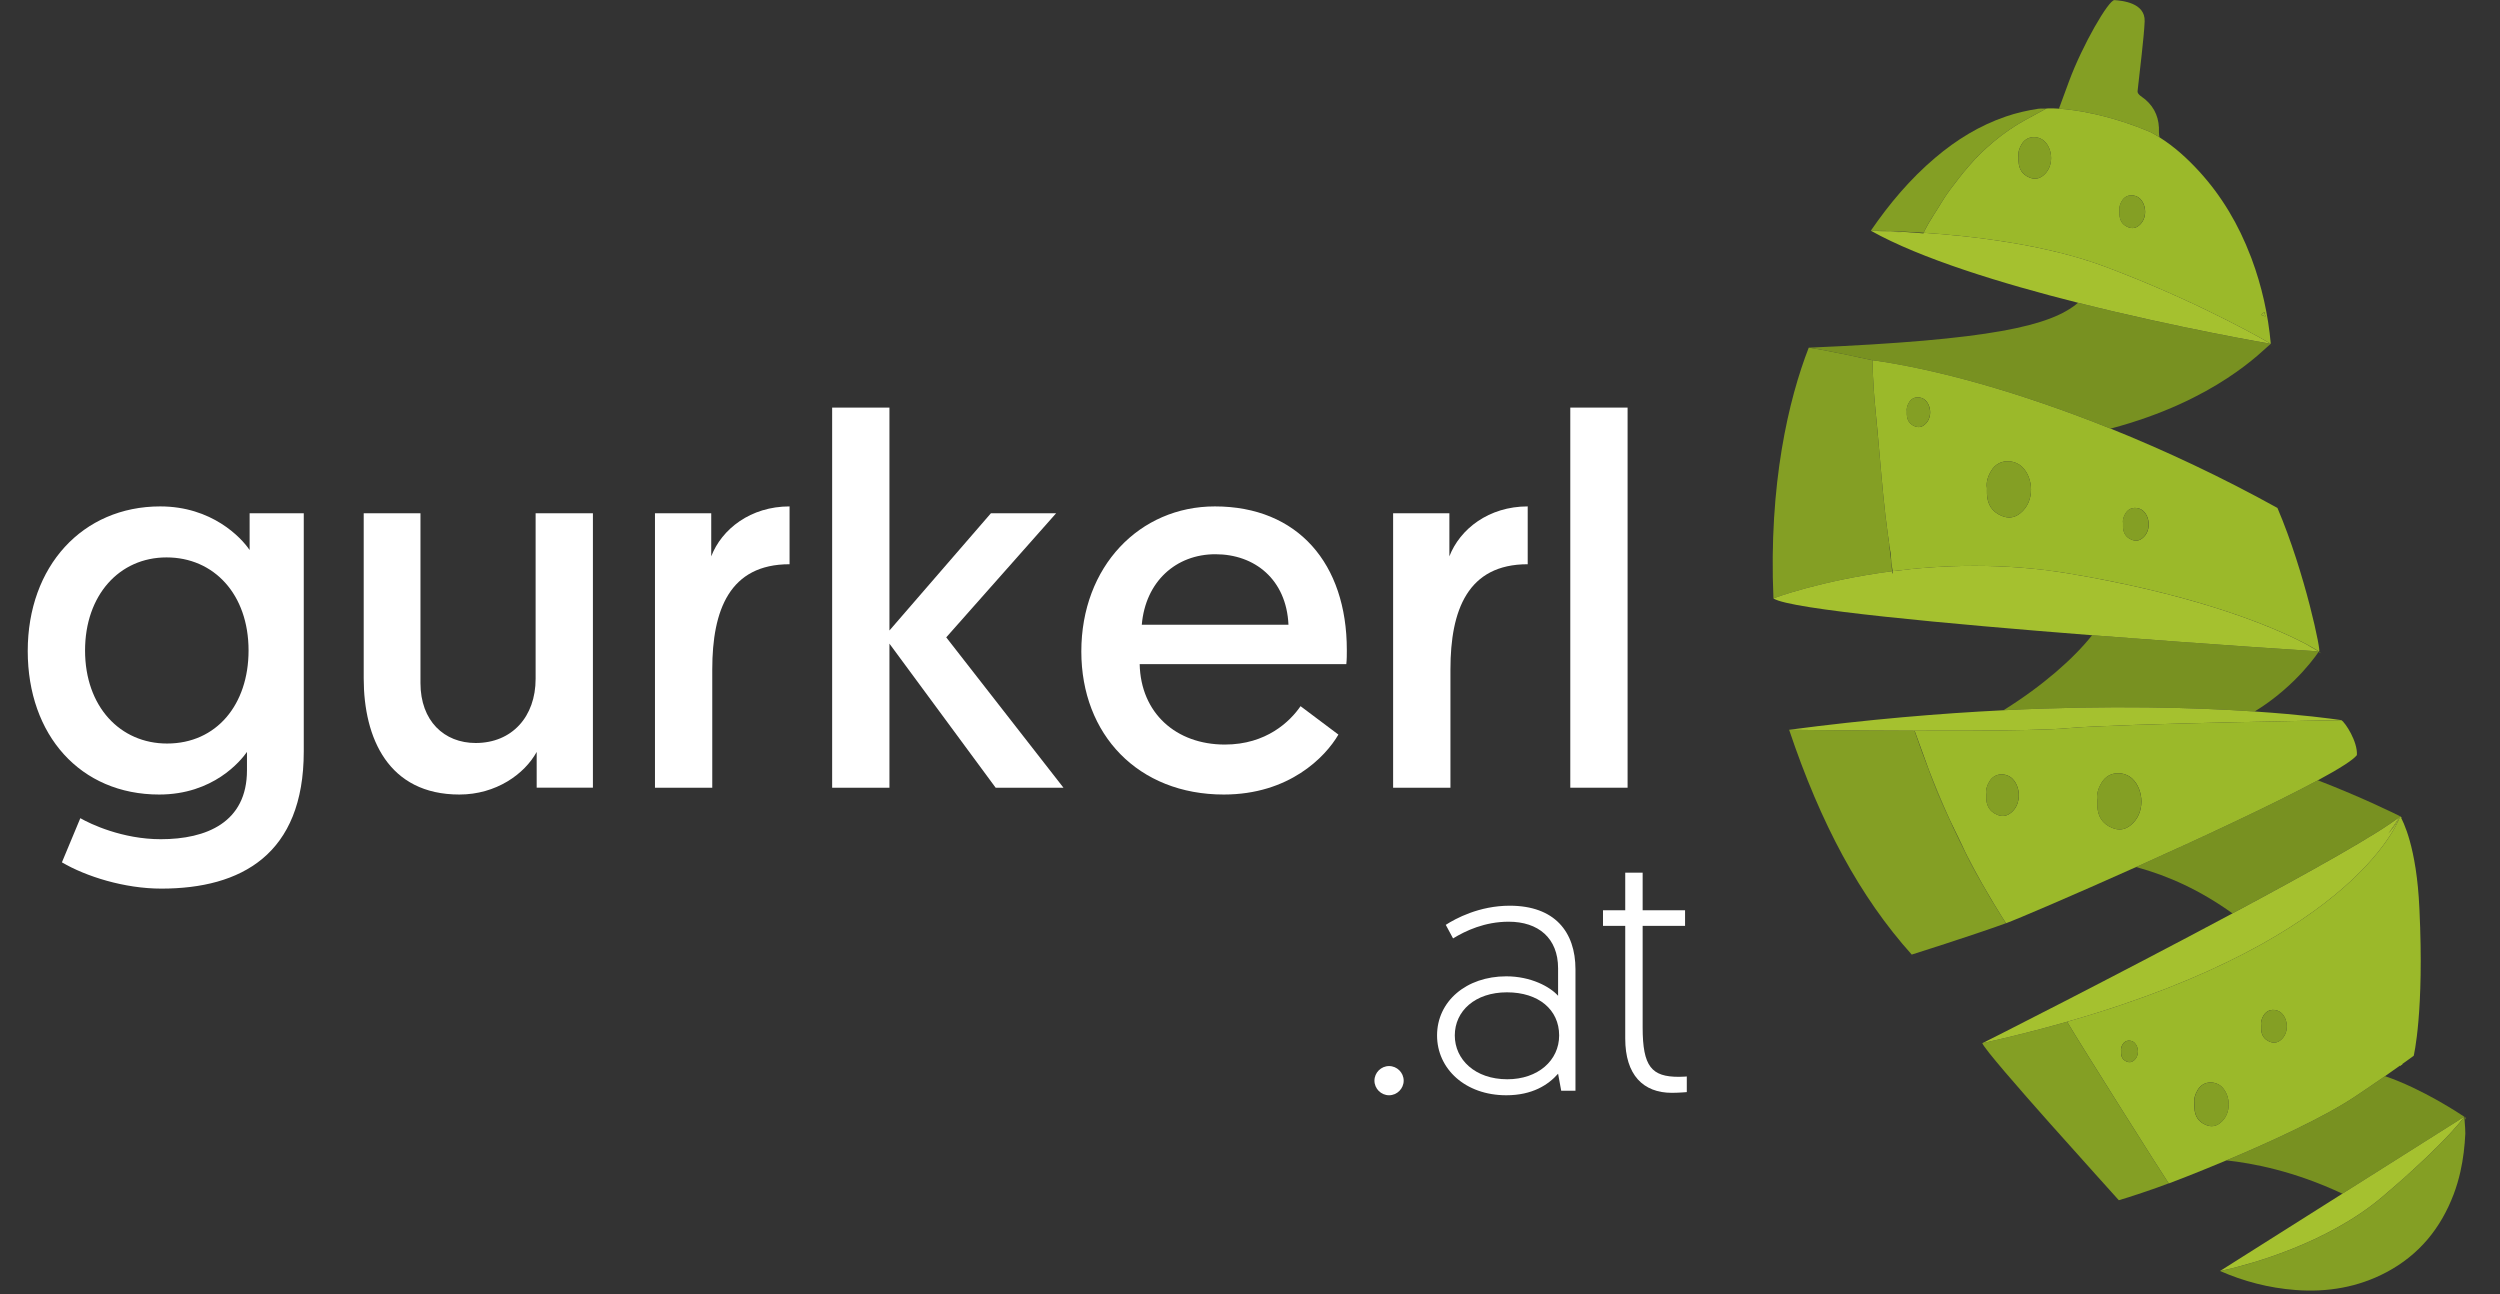 <svg xmlns="http://www.w3.org/2000/svg" fill="none" viewBox="0 0 85 44" height="44" width="85">
<rect x="0" y="0" width="85" height="44" fill="#333333" stroke="none"/>
<path fill="white" d="M5.466 28.533C4.161 28.533 3.071 28.015 2.731 27.818L2.105 29.32C2.928 29.802 4.232 30.213 5.484 30.213C8.201 30.213 10.328 29.052 10.328 25.548V17.451H8.487V18.702C8.201 18.273 7.2 17.218 5.448 17.218C2.802 17.218 0.943 19.256 0.943 22.134C0.943 24.994 2.731 27.014 5.412 27.014C7.253 27.014 8.183 25.87 8.397 25.566V26.191C8.397 27.961 7.021 28.533 5.466 28.533ZM2.892 22.116C2.892 20.239 4.054 18.952 5.662 18.952C7.271 18.952 8.451 20.203 8.451 22.116C8.451 23.957 7.361 25.28 5.68 25.28C4.089 25.28 2.892 24.029 2.892 22.116Z" clip-rule="evenodd" fill-rule="evenodd"></path>
<path fill="white" d="M12.366 23.063V17.45H14.296V23.224C14.296 24.511 15.101 25.262 16.173 25.262C17.407 25.262 18.211 24.368 18.211 23.081V17.45H20.159V26.781H18.247V25.566C17.836 26.316 16.87 27.014 15.619 27.014C13.206 27.014 12.366 25.101 12.366 23.063Z"></path>
<path fill="white" d="M26.845 19.184C24.807 19.184 24.217 20.74 24.217 22.759V26.782H22.269V17.451H24.182V18.916C24.539 17.987 25.522 17.218 26.845 17.218V19.184Z"></path>
<path fill="white" d="M28.293 13.858H30.241V21.437L33.691 17.451H35.908L32.172 21.67L36.158 26.782H33.852L30.241 21.884V26.782H28.293V13.858V13.858Z"></path>
<path fill="white" d="M45.792 22.098C45.792 19.166 44.13 17.218 41.306 17.218H41.305C38.749 17.218 36.765 19.256 36.765 22.151C36.765 24.976 38.696 27.014 41.609 27.014C43.826 27.014 45.059 25.744 45.506 24.976L44.219 24.01C43.862 24.529 43.057 25.315 41.645 25.315C39.983 25.315 38.785 24.243 38.749 22.58H45.775C45.792 22.419 45.792 22.259 45.792 22.098ZM41.324 18.844C42.664 18.844 43.737 19.702 43.808 21.24H38.821C38.946 19.774 39.983 18.844 41.324 18.844Z" clip-rule="evenodd" fill-rule="evenodd"></path>
<path fill="white" d="M51.942 19.184C49.904 19.184 49.315 20.74 49.315 22.759V26.782H47.366V17.451H49.279V18.916C49.636 17.987 50.62 17.218 51.942 17.218V19.184Z"></path>
<rect fill="white" height="12.924" width="1.948" y="13.858" x="53.39"></rect>
<path fill="white" d="M47.228 36.246C47.5 36.246 47.725 36.471 47.725 36.742C47.725 37.014 47.5 37.239 47.228 37.239C46.956 37.239 46.731 37.014 46.731 36.742C46.731 36.471 46.956 36.246 47.228 36.246Z"></path>
<path fill="white" d="M52.975 33.857C52.703 33.55 52.053 33.195 51.213 33.195C49.853 33.195 48.86 34.046 48.86 35.205C48.86 36.34 49.818 37.239 51.213 37.239C52.1 37.239 52.644 36.884 52.975 36.506L53.081 37.085H53.566V32.958C53.566 31.681 52.857 30.794 51.331 30.794C50.291 30.794 49.487 31.232 49.156 31.445L49.404 31.906C49.83 31.646 50.48 31.338 51.296 31.338C52.301 31.338 52.975 31.894 52.975 32.923V33.857ZM53.011 35.205C53.011 36.057 52.289 36.695 51.249 36.695C50.149 36.695 49.463 36.021 49.463 35.205C49.463 34.377 50.149 33.739 51.237 33.739C52.313 33.739 53.011 34.33 53.011 35.205Z" clip-rule="evenodd" fill-rule="evenodd"></path>
<path fill="white" d="M55.258 29.671H55.85V30.948H57.292V31.48H55.85V34.933C55.85 36.269 56.157 36.612 57.079 36.612C57.209 36.612 57.351 36.6 57.351 36.6V37.132C57.351 37.132 57.068 37.156 56.843 37.156C55.873 37.156 55.258 36.553 55.258 35.311V31.48H54.502V30.948H55.258V29.671V29.671Z"></path>
<path fill="#789121" d="M63.676 12.692C63.67 12.531 63.665 12.381 63.662 12.248C65.796 12.54 68.661 13.329 71.758 14.573C75.36 13.621 76.926 11.913 77.205 11.69C77.205 11.69 77.205 11.69 77.205 11.69C77.204 11.69 74.074 11.158 70.653 10.295C69.724 11.086 67.689 11.557 61.495 11.821C61.498 11.821 62.043 11.892 63.662 12.248C63.662 12.248 63.664 12.418 63.676 12.692Z"></path>
<path fill="#789121" d="M77.25 11.732C77.247 11.732 77.246 11.731 77.244 11.73C77.246 11.73 77.25 11.733 77.25 11.733V11.732Z"></path>
<path fill="#849F24" d="M60.355 20.396C60.349 20.391 60.34 20.387 60.334 20.382C60.334 20.388 60.343 20.393 60.355 20.396Z"></path>
<path fill="#849F24" d="M73.422 4.668C73.416 4.612 73.402 4.556 73.404 4.5C73.423 4.052 73.281 3.672 72.936 3.379C72.845 3.302 72.665 3.211 72.677 3.101C72.75 2.42 72.896 1.273 72.918 0.727C72.944 0.084 72.129 0.022 71.893 0.004C71.695 -0.01 70.801 1.536 70.347 2.764C70.232 3.074 70.119 3.385 70.004 3.695C70.591 3.735 71.729 3.903 73.134 4.499C73.233 4.552 73.329 4.609 73.422 4.668Z"></path>
<path fill="#789121" d="M76.658 24.191C78.102 23.306 78.842 22.148 78.842 22.148C78.838 22.148 75.192 21.915 71.132 21.598C70.5 22.393 69.463 23.308 68.12 24.148C71.771 23.967 74.68 24.058 76.658 24.191Z"></path>
<path fill="#789121" d="M81.598 27.749C81.493 27.697 80.341 27.122 78.806 26.53C77.309 27.338 74.823 28.494 72.627 29.479C73.742 29.782 74.816 30.275 75.904 31.055C78.525 29.653 80.903 28.324 81.583 27.772C81.588 27.764 81.593 27.757 81.598 27.749Z"></path>
<path fill="#789121" d="M66.831 28.997C66.793 28.917 66.757 28.837 66.719 28.757C66.672 28.655 66.625 28.554 66.575 28.454C66.526 28.356 66.479 28.259 66.432 28.161L66.426 28.164C66.557 28.444 66.692 28.722 66.831 28.997Z"></path>
<path fill="#9BB92A" d="M64.224 18.436C64.252 18.571 64.313 18.864 64.375 19.113C64.356 18.977 64.344 18.854 64.341 18.834C64.299 18.701 64.261 18.568 64.224 18.436V18.436Z"></path>
<path fill="#849F24" d="M64.304 19.113C64.271 18.864 64.239 18.57 64.225 18.435C64.212 18.349 64.199 18.263 64.188 18.178C63.993 16.764 63.914 15.38 63.765 13.927C63.717 13.449 63.691 13.008 63.678 12.698V12.692C63.666 12.418 63.664 12.248 63.664 12.248C62.045 11.892 61.5 11.821 61.497 11.821C60.815 13.575 60.131 16.45 60.297 20.343C60.297 20.343 61.904 19.736 64.332 19.422C64.322 19.346 64.311 19.225 64.304 19.113V19.113Z"></path>
<path fill="#9BB92A" d="M71.266 19.548C71.219 19.541 71.17 19.536 71.121 19.531C71.159 19.535 71.206 19.541 71.266 19.548Z"></path>
<path fill="#9BB92A" d="M77.433 17.27C75.53 16.216 73.604 15.314 71.76 14.573C68.663 13.33 65.798 12.54 63.664 12.248C63.667 12.381 63.672 12.531 63.678 12.692V12.699C63.691 13.009 63.718 13.45 63.766 13.927C63.82 14.454 63.864 14.971 63.909 15.484C63.987 16.387 64.064 17.276 64.188 18.178L64.188 18.179L64.188 18.179C64.197 18.235 64.206 18.296 64.217 18.361C64.217 18.361 64.22 18.389 64.225 18.436C64.244 18.568 64.264 18.701 64.286 18.834L64.288 18.862C64.291 18.91 64.297 19.008 64.305 19.113C64.32 19.234 64.335 19.344 64.349 19.421C66.041 19.203 68.129 19.129 70.35 19.501C70.824 19.581 71.278 19.664 71.709 19.75C75.49 20.506 77.607 21.473 78.434 21.912C78.642 22.023 78.767 22.1 78.819 22.132C78.832 22.139 78.842 22.145 78.845 22.149L78.846 22.149C78.947 22.267 78.379 19.486 77.433 17.27ZM72.266 17.458C72.421 17.202 72.729 17.234 72.88 17.379C73.104 17.595 73.141 18.06 72.844 18.298C72.73 18.39 72.61 18.407 72.474 18.349C72.28 18.268 72.192 18.12 72.183 17.917C72.182 17.896 72.182 17.875 72.182 17.849C72.183 17.835 72.183 17.819 72.183 17.8C72.164 17.687 72.199 17.569 72.266 17.458ZM65.097 14.491C65.221 14.543 65.329 14.528 65.433 14.444C65.702 14.228 65.669 13.806 65.466 13.61C65.329 13.478 65.049 13.448 64.909 13.681C64.848 13.782 64.815 13.889 64.833 13.992C64.833 14.009 64.832 14.024 64.832 14.037V14.037V14.037C64.832 14.06 64.832 14.079 64.833 14.098C64.841 14.283 64.921 14.417 65.097 14.491ZM68.69 17.45C68.494 17.607 68.289 17.637 68.054 17.538C67.722 17.398 67.571 17.145 67.556 16.797C67.554 16.761 67.555 16.724 67.555 16.681V16.681V16.681C67.556 16.656 67.556 16.628 67.556 16.596C67.523 16.401 67.585 16.199 67.7 16.008C67.964 15.569 68.493 15.625 68.752 15.874C69.136 16.244 69.199 17.041 68.69 17.45ZM71.098 19.529C71.098 19.529 71.104 19.529 71.113 19.53C71.108 19.53 71.103 19.529 71.098 19.529ZM71.113 19.53C71.121 19.531 71.132 19.532 71.145 19.534C71.135 19.533 71.124 19.531 71.113 19.53ZM71.145 19.534C71.159 19.535 71.174 19.537 71.192 19.539C71.179 19.538 71.166 19.536 71.153 19.535C71.151 19.534 71.148 19.534 71.145 19.534Z" clip-rule="evenodd" fill-rule="evenodd"></path>
<path fill="#9BB92A" d="M71.191 19.538C71.132 19.532 71.099 19.528 71.097 19.529C71.131 19.531 71.159 19.535 71.191 19.538Z"></path>
<path fill="#789121" d="M83.847 38.008C83.847 38.008 83.837 38 83.82 37.99C83.823 38.016 83.825 38.042 83.826 38.069C83.835 38.047 83.843 38.026 83.847 38.008Z"></path>
<path fill="#789121" d="M81.09 36.589C80.812 36.782 80.48 37.01 80.097 37.267C79.002 38.002 77.13 38.851 75.698 39.453C76.584 39.549 77.995 39.811 79.641 40.585L83.784 37.968C83.65 37.878 82.369 37.023 81.09 36.589V36.589Z"></path>
<path fill="#849F24" d="M67.399 35.468C67.399 35.468 67.399 35.469 67.398 35.469C67.566 35.881 71.872 40.612 72.04 40.808C72.349 40.722 73.356 40.384 73.735 40.234C73.619 40.077 70.797 35.613 70.281 34.739C69.391 34.994 68.432 35.238 67.399 35.468Z"></path>
<path fill="#9BB92A" d="M81.662 27.787V27.787V27.787C81.662 27.787 81.654 27.783 81.644 27.777C81.633 27.794 81.621 27.811 81.61 27.828C81.627 27.814 81.645 27.8 81.662 27.787Z"></path>
<path fill="#9BB92A" d="M81.622 36.152C81.613 36.185 81.604 36.217 81.595 36.25C81.604 36.217 81.613 36.185 81.622 36.152C81.613 36.185 81.604 36.217 81.595 36.25C81.627 36.225 81.659 36.201 81.691 36.177C81.668 36.169 81.645 36.16 81.622 36.152Z"></path>
<path fill="#9BB92A" d="M81.615 27.763V27.763C81.695 27.91 82.167 28.778 82.26 30.901C82.429 34.402 82.066 35.897 82.066 35.897C82.066 35.897 81.719 36.153 81.089 36.59C80.812 36.782 80.479 37.01 80.096 37.267C79.002 38.002 77.129 38.851 75.697 39.453C74.651 39.892 73.84 40.201 73.739 40.237L73.736 40.234C73.62 40.077 70.799 35.612 70.282 34.739C70.318 34.729 70.353 34.719 70.389 34.708C80.248 31.863 81.605 27.759 81.607 27.753V27.753C81.607 27.753 81.603 27.752 81.599 27.749C81.599 27.748 81.6 27.746 81.601 27.745L81.601 27.745L81.603 27.741C81.604 27.743 81.608 27.75 81.615 27.763L81.615 27.763L81.615 27.763ZM72.574 35.454C72.474 35.358 72.271 35.337 72.17 35.506C72.126 35.579 72.102 35.657 72.115 35.732L72.115 35.764C72.114 35.781 72.114 35.795 72.115 35.808C72.121 35.942 72.178 36.039 72.306 36.093C72.396 36.131 72.475 36.12 72.55 36.059C72.745 35.902 72.721 35.596 72.574 35.454ZM75.49 38.178C75.338 38.3 75.178 38.323 74.996 38.246C74.738 38.138 74.621 37.941 74.609 37.67C74.608 37.642 74.608 37.614 74.608 37.58V37.58V37.58C74.609 37.56 74.609 37.539 74.609 37.514C74.584 37.363 74.631 37.205 74.721 37.057C74.926 36.715 75.338 36.758 75.539 36.952C75.838 37.24 75.886 37.86 75.49 38.178ZM77.168 35.417C77.304 35.474 77.424 35.457 77.538 35.366C77.835 35.127 77.798 34.663 77.574 34.447C77.423 34.302 77.115 34.269 76.961 34.525C76.894 34.637 76.858 34.755 76.877 34.868C76.877 34.886 76.877 34.903 76.877 34.917C76.876 34.943 76.876 34.964 76.877 34.985C76.886 35.188 76.974 35.335 77.168 35.417Z" clip-rule="evenodd" fill-rule="evenodd"></path>
<path fill="#A5C12F" d="M81.585 27.772C81.468 27.963 81.34 28.153 81.204 28.344C81.402 28.113 81.543 27.91 81.607 27.754V27.754C81.6 27.76 81.592 27.766 81.585 27.772Z"></path>
<path fill="#A5C12F" d="M81.204 28.343C81.34 28.153 81.468 27.962 81.585 27.772C80.905 28.324 78.526 29.654 75.906 31.055C71.94 33.177 67.421 35.464 67.4 35.468C67.401 35.468 67.401 35.468 67.401 35.468C68.434 35.238 69.392 34.994 70.282 34.739C70.319 34.729 70.354 34.719 70.389 34.709C80.249 31.863 81.605 27.759 81.607 27.753C81.543 27.91 81.402 28.113 81.204 28.343Z"></path>
<path fill="#849F24" d="M83.827 38.013V38.009C83.827 38.009 83.825 38.011 83.825 38.011C83.825 38.012 83.827 38.012 83.827 38.013Z"></path>
<path fill="#849F24" d="M83.79 38.004C83.79 37.992 83.789 37.981 83.788 37.969C83.788 37.969 83.787 37.969 83.787 37.969C83.775 37.986 83.286 38.7 81.474 40.285C81.325 40.414 81.17 40.549 81.004 40.69C79.117 42.294 76.46 42.992 75.696 43.168C75.639 43.182 75.585 43.193 75.533 43.204C75.502 43.21 75.486 43.214 75.483 43.214C75.483 43.214 75.482 43.214 75.482 43.214C76.279 43.563 77.129 43.79 78.047 43.86C79.136 43.943 80.175 43.766 81.135 43.258C82.256 42.664 82.988 41.754 83.423 40.61C83.52 40.355 83.595 40.097 83.654 39.835C83.75 39.41 83.8 38.976 83.821 38.539C83.824 38.481 83.811 38.273 83.79 38.004Z"></path>
<path fill="#A5C12F" d="M83.827 38.01L83.825 38.011V38.012L83.827 38.01Z"></path>
<path fill="#A5C12F" d="M75.492 43.263C75.498 43.262 75.536 43.254 75.605 43.24C75.567 43.248 75.529 43.256 75.492 43.263Z"></path>
<path fill="#A5C12F" d="M83.826 38.012L83.828 38.01V38.009L83.826 38.011V38.012Z"></path>
<path fill="#A5C12F" d="M83.784 37.968V37.968L79.641 40.585L75.48 43.214C75.48 43.214 75.48 43.214 75.48 43.214C75.496 43.211 75.513 43.207 75.53 43.204C75.566 43.196 75.621 43.184 75.693 43.168C76.457 42.992 79.114 42.293 81.001 40.69C81.167 40.549 81.322 40.414 81.471 40.285C83.283 38.7 83.772 37.986 83.784 37.969V37.968Z"></path>
<path fill="#A5C12F" d="M78.868 22.176C78.844 22.163 78.812 22.148 78.772 22.131C78.824 22.159 78.873 22.188 78.924 22.215V22.215C78.924 22.214 78.906 22.201 78.868 22.176Z"></path>
<path fill="#A5C12F" d="M64.355 19.424C64.368 19.504 64.382 19.558 64.396 19.572C64.409 19.563 64.418 19.555 64.42 19.548C64.411 19.515 64.402 19.471 64.391 19.42C64.379 19.422 64.367 19.423 64.355 19.424Z"></path>
<path fill="#A5C12F" d="M64.386 19.549C64.394 19.56 64.403 19.552 64.411 19.521C64.409 19.529 64.4 19.539 64.386 19.549Z"></path>
<path fill="#A5C12F" d="M78.886 22.191V22.191H78.887L78.886 22.191Z"></path>
<path fill="#A5C12F" d="M78.429 21.912C78.54 21.983 78.653 22.05 78.769 22.111C78.787 22.119 78.803 22.125 78.814 22.131C78.763 22.099 78.637 22.022 78.429 21.912V21.912Z"></path>
<path fill="#A5C12F" d="M78.77 22.111C78.653 22.05 78.54 21.983 78.43 21.912C77.603 21.472 75.487 20.506 71.705 19.75C71.274 19.663 70.821 19.58 70.346 19.5C68.125 19.128 66.037 19.203 64.345 19.42C64.35 19.447 64.354 19.47 64.358 19.488C64.354 19.502 64.35 19.505 64.347 19.5C64.341 19.493 64.335 19.464 64.329 19.422C61.901 19.736 60.294 20.343 60.294 20.343C60.297 20.345 60.301 20.347 60.303 20.349C60.843 20.718 66.283 21.218 71.132 21.598C75.192 21.915 78.837 22.148 78.841 22.148C78.817 22.136 78.795 22.124 78.77 22.111Z"></path>
<path fill="#849F24" d="M68.202 31.39C68.2 31.387 68.198 31.385 68.197 31.383C68.138 31.292 68.081 31.201 68.024 31.11C67.802 30.759 67.591 30.404 67.388 30.043L67.378 30.026C67.317 29.919 67.255 29.813 67.195 29.706C67.076 29.494 66.962 29.28 66.859 29.064C66.859 29.062 66.858 29.061 66.857 29.059C66.847 29.039 66.838 29.018 66.828 28.997C66.689 28.721 66.554 28.444 66.423 28.164C66.373 28.056 66.323 27.948 66.274 27.84C66.2 27.683 66.127 27.525 66.056 27.367C66.002 27.245 65.949 27.124 65.897 27.002C65.875 26.95 65.855 26.898 65.833 26.845C65.768 26.683 65.704 26.52 65.644 26.357C65.621 26.295 65.599 26.233 65.576 26.171C65.407 25.732 65.246 25.29 65.092 24.844C62.876 24.839 60.83 24.812 60.83 24.812H60.831H60.83C61.906 28.015 63.233 30.486 64.999 32.456C64.999 32.456 67.016 31.82 68.202 31.39V31.39V31.39Z"></path>
<path fill="#9BB92A" d="M79.539 24.511C79.638 24.526 79.691 24.535 79.691 24.535C79.675 24.526 79.622 24.518 79.539 24.511Z"></path>
<path fill="#9BB92A" d="M79.606 24.486C79.605 24.486 77.921 24.512 75.962 24.556C73.732 24.606 71.143 24.678 70.279 24.76C69.712 24.814 68.386 24.837 66.902 24.843C66.313 24.846 65.698 24.846 65.097 24.844C65.17 25.05 65.246 25.256 65.321 25.462L65.411 25.708L65.579 26.171C65.797 26.734 66.029 27.291 66.277 27.84L66.37 28.035L66.432 28.161L66.467 28.233C66.502 28.306 66.538 28.38 66.575 28.453C66.625 28.554 66.672 28.655 66.719 28.756L66.765 28.856C66.787 28.903 66.809 28.95 66.831 28.997C66.837 29.008 66.843 29.02 66.849 29.031L66.849 29.031C66.854 29.042 66.86 29.052 66.865 29.063C67.034 29.393 67.209 29.72 67.391 30.043C67.45 30.144 67.508 30.244 67.566 30.344C67.715 30.601 67.868 30.856 68.027 31.11L68.066 31.173L68.066 31.173C68.111 31.243 68.155 31.313 68.2 31.383L68.202 31.386L68.204 31.39V31.39C68.567 31.259 70.457 30.453 72.63 29.478C74.826 28.494 77.311 27.338 78.809 26.53C79.516 26.148 80.004 25.844 80.134 25.674C80.165 25.218 79.741 24.566 79.606 24.486ZM67.533 27.153C67.532 27.126 67.533 27.099 67.533 27.067C67.533 27.048 67.533 27.028 67.533 27.005C67.509 26.86 67.555 26.711 67.64 26.57C67.835 26.245 68.226 26.286 68.418 26.47C68.592 26.639 68.677 26.926 68.628 27.193C68.598 27.36 68.517 27.519 68.372 27.636C68.227 27.752 68.075 27.773 67.902 27.7C67.828 27.669 67.768 27.63 67.718 27.585C67.6 27.478 67.541 27.333 67.533 27.153ZM71.808 28.145C72.042 28.243 72.248 28.214 72.443 28.057C72.952 27.648 72.889 26.851 72.505 26.481C72.246 26.231 71.717 26.176 71.453 26.615C71.338 26.806 71.277 27.008 71.309 27.203C71.309 27.232 71.309 27.256 71.309 27.279C71.308 27.327 71.308 27.365 71.31 27.404C71.324 27.752 71.475 28.005 71.808 28.145Z" clip-rule="evenodd" fill-rule="evenodd"></path>
<path fill="#9BB92A" d="M68.027 31.11C68.084 31.202 68.142 31.293 68.201 31.383C68.202 31.386 68.204 31.388 68.205 31.39C68.204 31.388 68.202 31.386 68.201 31.383C68.142 31.293 68.085 31.202 68.027 31.11Z"></path>
<path fill="#9BB92A" d="M67.199 29.707C67.258 29.813 67.32 29.92 67.381 30.026L67.391 30.044C67.209 29.721 67.034 29.394 66.866 29.064C66.864 29.064 66.864 29.064 66.862 29.064C66.965 29.281 67.08 29.494 67.199 29.707Z"></path>
<path fill="#9BB92A" d="M65.648 26.357C65.708 26.52 65.771 26.683 65.837 26.845C65.858 26.898 65.879 26.95 65.901 27.002C65.952 27.124 66.005 27.245 66.059 27.367C66.13 27.525 66.204 27.683 66.278 27.84C66.029 27.291 65.797 26.734 65.58 26.171C65.602 26.233 65.625 26.295 65.648 26.357Z"></path>
<path fill="#9BB92A" d="M66.925 29.148C66.928 29.148 66.929 29.148 66.932 29.148C66.906 29.098 66.879 29.047 66.853 28.997C66.876 29.044 66.897 29.092 66.92 29.139C66.922 29.142 66.923 29.145 66.925 29.148Z"></path>
<path fill="#A5C12F" d="M79.606 24.486C79.606 24.486 79.582 24.482 79.537 24.475C79.278 24.437 78.284 24.3 76.66 24.191C74.682 24.058 71.773 23.967 68.122 24.148C65.943 24.256 63.5 24.461 60.834 24.812H60.833C60.833 24.812 62.879 24.839 65.095 24.844C65.096 24.844 65.096 24.844 65.097 24.844C65.698 24.846 66.313 24.846 66.902 24.843C68.386 24.837 69.712 24.814 70.279 24.76C71.144 24.678 73.732 24.606 75.962 24.556C77.922 24.512 79.605 24.486 79.606 24.486Z"></path>
<path fill="#849F24" d="M66.273 6.6C66.221 6.65 66.171 6.7 66.122 6.751C66.121 6.751 66.121 6.751 66.121 6.752C66.121 6.751 66.121 6.751 66.122 6.751C66.171 6.7 66.221 6.65 66.273 6.6Z"></path>
<path fill="#849F24" d="M65.477 7.885C65.46 7.918 65.444 7.951 65.427 7.983C65.444 7.951 65.46 7.918 65.477 7.885Z"></path>
<path fill="#849F24" d="M65.423 7.87L65.4 7.914C64.348 7.843 63.636 7.845 63.608 7.845L63.607 7.845C64.236 6.928 64.947 6.083 65.799 5.362C66.517 4.753 67.308 4.265 68.204 3.96C68.56 3.838 68.926 3.755 69.298 3.698C69.358 3.689 69.421 3.691 69.483 3.692C69.512 3.692 69.541 3.693 69.569 3.693C69.519 3.72 69.469 3.747 69.419 3.774C69.362 3.805 69.306 3.836 69.249 3.867C69.231 3.877 69.213 3.887 69.194 3.896C69.081 3.958 68.968 4.02 68.855 4.082C68.764 4.131 68.675 4.183 68.588 4.237C68.213 4.467 67.865 4.734 67.538 5.03C67.486 5.078 67.434 5.127 67.383 5.176C67.136 5.411 66.913 5.668 66.7 5.933C66.645 6.003 66.59 6.073 66.535 6.143C66.458 6.243 66.381 6.344 66.306 6.445C66.278 6.483 66.25 6.521 66.223 6.559L66.199 6.594L66.195 6.6C66.169 6.637 66.144 6.673 66.121 6.71C66.12 6.71 66.12 6.71 66.12 6.711C66.073 6.781 66.028 6.852 65.985 6.924C65.985 6.925 65.984 6.925 65.983 6.926C65.973 6.944 65.962 6.963 65.951 6.981C65.945 6.989 65.94 6.998 65.935 7.006L65.917 7.035C65.884 7.09 65.849 7.144 65.814 7.199L65.808 7.208C65.731 7.329 65.653 7.451 65.58 7.575C65.542 7.641 65.506 7.707 65.471 7.774C65.468 7.782 65.464 7.789 65.46 7.797C65.459 7.798 65.459 7.799 65.458 7.8C65.452 7.811 65.446 7.823 65.441 7.834C65.435 7.846 65.429 7.858 65.423 7.87Z" clip-rule="evenodd" fill-rule="evenodd"></path>
<path fill="#9BB92A" d="M66.1 6.854C66.067 6.904 66.03 6.953 65.998 7.004C65.998 7.005 65.997 7.005 65.997 7.006C66.03 6.954 66.065 6.905 66.1 6.854Z"></path>
<path fill="#9BB92A" d="M77.247 11.732C77.246 11.732 77.246 11.732 77.246 11.732C77.173 11.796 77.331 11.665 77.247 11.732Z"></path>
<path fill="#9BB92A" d="M66.31 6.445C66.514 6.173 66.721 5.902 66.943 5.645C66.862 5.74 66.782 5.836 66.704 5.933C66.649 6.002 66.594 6.072 66.539 6.143C66.462 6.243 66.385 6.344 66.31 6.445C66.282 6.482 66.254 6.521 66.227 6.559L66.203 6.594C66.202 6.595 66.201 6.596 66.201 6.597C66.236 6.545 66.272 6.495 66.31 6.445Z"></path>
<path fill="#9BB92A" d="M77.249 11.732L77.248 11.732L77.249 11.732Z"></path>
<path fill="#9BB92A" d="M76.536 8.748C76.541 8.761 76.546 8.773 76.551 8.786C76.903 9.728 77.117 10.697 77.207 11.69C77.206 11.689 77.205 11.689 77.204 11.688C77.161 11.663 75.09 10.44 72.129 9.28C71.94 9.206 71.748 9.132 71.553 9.059C69.552 8.312 67.057 8.024 65.402 7.914C65.421 7.876 65.441 7.838 65.459 7.8L65.462 7.796C65.466 7.789 65.469 7.782 65.473 7.775C65.507 7.707 65.544 7.641 65.582 7.576C65.643 7.471 65.708 7.368 65.773 7.266C65.788 7.243 65.802 7.221 65.816 7.199C65.85 7.144 65.885 7.09 65.919 7.035L65.937 7.006L65.971 6.95L65.976 6.942C65.979 6.937 65.982 6.931 65.985 6.926C65.986 6.926 65.986 6.926 65.986 6.925C65.997 6.907 66.009 6.889 66.02 6.87L66.031 6.854C66.06 6.806 66.09 6.758 66.122 6.71C66.147 6.672 66.172 6.634 66.198 6.597C66.234 6.546 66.27 6.495 66.307 6.445C66.512 6.173 66.718 5.903 66.941 5.646C67.081 5.483 67.228 5.325 67.384 5.176C67.435 5.127 67.488 5.078 67.54 5.031C67.866 4.734 68.214 4.467 68.589 4.237C68.677 4.184 68.765 4.131 68.856 4.082C68.969 4.02 69.082 3.958 69.196 3.897L69.25 3.867L69.422 3.774L69.571 3.693C69.579 3.686 69.733 3.677 70.004 3.695C70.591 3.735 71.729 3.903 73.134 4.499C73.233 4.552 73.329 4.609 73.422 4.668C73.927 4.985 74.365 5.384 74.768 5.823C75.544 6.67 76.114 7.643 76.522 8.712C76.527 8.724 76.532 8.736 76.536 8.748ZM77.025 10.759L76.988 10.607C76.952 10.639 76.914 10.672 76.873 10.706C76.925 10.724 76.975 10.742 77.025 10.759ZM69.468 5.969C69.323 6.085 69.171 6.107 68.998 6.034C68.752 5.931 68.641 5.743 68.63 5.486C68.629 5.457 68.629 5.428 68.629 5.392L68.629 5.338C68.605 5.194 68.651 5.044 68.736 4.903C68.931 4.579 69.323 4.62 69.514 4.804C69.798 5.078 69.844 5.667 69.468 5.969ZM72.061 7.216C72.061 7.244 72.061 7.267 72.062 7.29C72.071 7.493 72.158 7.64 72.352 7.722C72.489 7.779 72.608 7.762 72.722 7.671C73.019 7.432 72.983 6.968 72.759 6.752C72.608 6.607 72.299 6.574 72.146 6.83C72.078 6.942 72.043 7.06 72.061 7.173C72.061 7.189 72.061 7.203 72.061 7.216Z" clip-rule="evenodd" fill-rule="evenodd"></path>
<path fill="#9BB92A" d="M76.986 10.607C76.95 10.639 76.912 10.672 76.871 10.706C76.922 10.724 76.973 10.742 77.023 10.759C77.011 10.708 76.998 10.658 76.986 10.607V10.607Z"></path>
<path fill="#9BB92A" d="M66.537 6.143C66.591 6.072 66.646 6.002 66.702 5.933C66.646 6.002 66.591 6.072 66.537 6.143Z"></path>
<path fill="#9BB92A" d="M66.23 6.659L66.284 6.579L66.23 6.659Z"></path>
<path fill="#9BB92A" d="M65.4 7.914C65.42 7.876 65.439 7.838 65.458 7.8C65.463 7.791 65.467 7.783 65.471 7.774C65.506 7.707 65.542 7.641 65.58 7.575C65.642 7.471 65.707 7.368 65.771 7.266C65.707 7.368 65.642 7.471 65.58 7.575C65.642 7.471 65.707 7.368 65.771 7.266C65.786 7.243 65.8 7.221 65.814 7.199C65.735 7.323 65.655 7.448 65.58 7.575C65.542 7.641 65.506 7.707 65.471 7.774C65.467 7.783 65.463 7.791 65.458 7.8C65.446 7.824 65.434 7.847 65.422 7.87C65.434 7.847 65.446 7.824 65.458 7.8C65.463 7.791 65.467 7.783 65.471 7.774C65.467 7.783 65.463 7.791 65.458 7.8C65.446 7.824 65.434 7.847 65.422 7.87C65.415 7.885 65.408 7.899 65.4 7.914Z"></path>
<path fill="#9BB92A" d="M66.002 7.008C66.012 6.99 66.024 6.972 66.033 6.954C66.035 6.954 66.035 6.953 66.035 6.952C66.035 6.953 66.035 6.954 66.033 6.954C66.024 6.972 66.012 6.99 66.002 7.008Z"></path>
<path fill="#9BB92A" d="M68.589 4.237C68.676 4.183 68.765 4.131 68.856 4.082C68.987 4.01 69.118 3.938 69.25 3.867C69.118 3.938 68.987 4.01 68.856 4.082C68.765 4.131 68.676 4.183 68.589 4.237Z"></path>
<path fill="#9BB92A" d="M66.054 6.928C66.056 6.927 66.056 6.927 66.056 6.926C66.057 6.926 66.057 6.925 66.057 6.925C66.057 6.926 66.056 6.927 66.054 6.928C66.019 6.978 65.981 7.027 65.945 7.076C65.971 7.041 65.997 7.006 66.022 6.971C66.033 6.957 66.045 6.942 66.054 6.928Z"></path>
<path fill="#A5C12F" d="M65.458 7.926C65.44 7.962 65.421 7.998 65.405 8.033C65.417 8.009 65.429 7.984 65.441 7.959C65.447 7.948 65.453 7.937 65.458 7.926Z"></path>
<path fill="#A5C12F" d="M65.4 7.935C64.333 7.842 63.616 7.845 63.607 7.845C64.161 7.872 64.757 7.921 65.377 7.996C65.385 7.976 65.392 7.955 65.4 7.935Z"></path>
<path fill="#A5C12F" d="M77.206 11.689C77.163 11.663 75.092 10.44 72.131 9.28C71.942 9.206 71.75 9.132 71.555 9.059C69.555 8.312 67.059 8.024 65.404 7.914C65.402 7.919 65.399 7.924 65.397 7.928C65.391 7.939 65.386 7.95 65.38 7.961C64.761 7.903 64.165 7.866 63.61 7.845C65.3 8.794 68.062 9.64 70.657 10.295C74.078 11.158 77.207 11.69 77.209 11.69C77.209 11.69 77.207 11.689 77.206 11.689Z"></path>
<path fill="#A5C12F" d="M65.448 7.947C65.443 7.958 65.437 7.969 65.431 7.98C65.437 7.969 65.443 7.958 65.448 7.947Z"></path>
<path fill="#849F24" d="M67.7 16.008C67.585 16.199 67.523 16.401 67.556 16.596C67.556 16.683 67.553 16.74 67.556 16.796C67.572 17.145 67.722 17.398 68.054 17.538C68.289 17.636 68.494 17.607 68.69 17.45C69.199 17.041 69.136 16.244 68.752 15.873C68.493 15.624 67.964 15.569 67.7 16.008Z"></path>
<path fill="#849F24" d="M71.45 26.616C71.335 26.806 71.274 27.009 71.306 27.204C71.306 27.29 71.304 27.347 71.307 27.404C71.322 27.752 71.472 28.006 71.805 28.145C72.039 28.244 72.245 28.215 72.44 28.058C72.95 27.648 72.887 26.852 72.502 26.481C72.244 26.232 71.714 26.176 71.45 26.616Z"></path>
<path fill="#849F24" d="M68.415 26.471C68.223 26.287 67.832 26.246 67.637 26.57C67.552 26.712 67.507 26.861 67.531 27.005C67.531 27.069 67.529 27.111 67.531 27.153C67.539 27.334 67.597 27.479 67.715 27.585C67.766 27.631 67.826 27.67 67.899 27.701C68.072 27.774 68.224 27.752 68.369 27.636C68.514 27.52 68.596 27.361 68.626 27.194C68.674 26.927 68.59 26.639 68.415 26.471Z"></path>
<path fill="#849F24" d="M72.179 17.917C72.188 18.12 72.276 18.267 72.47 18.349C72.606 18.406 72.726 18.389 72.84 18.298C73.137 18.059 73.1 17.595 72.876 17.379C72.725 17.234 72.417 17.201 72.262 17.457C72.195 17.569 72.16 17.687 72.179 17.8C72.179 17.851 72.177 17.884 72.179 17.917Z"></path>
<path fill="#849F24" d="M76.879 34.985C76.888 35.188 76.975 35.336 77.169 35.417C77.306 35.474 77.425 35.458 77.54 35.366C77.837 35.127 77.8 34.663 77.576 34.447C77.425 34.302 77.117 34.27 76.962 34.526C76.895 34.637 76.86 34.755 76.879 34.868C76.879 34.919 76.877 34.952 76.879 34.985Z"></path>
<path fill="#849F24" d="M72.058 7.29C72.067 7.493 72.155 7.64 72.349 7.722C72.485 7.779 72.605 7.762 72.719 7.671C73.016 7.432 72.979 6.968 72.755 6.752C72.604 6.607 72.296 6.574 72.142 6.83C72.074 6.942 72.039 7.06 72.058 7.173C72.058 7.224 72.056 7.257 72.058 7.29Z"></path>
<path fill="#849F24" d="M64.906 13.681C64.845 13.782 64.812 13.889 64.829 13.992C64.829 14.038 64.828 14.068 64.829 14.098C64.838 14.283 64.918 14.417 65.093 14.491C65.218 14.543 65.326 14.527 65.43 14.444C65.699 14.228 65.666 13.806 65.462 13.61C65.326 13.478 65.045 13.448 64.906 13.681Z"></path>
<path fill="#849F24" d="M72.172 35.506C72.128 35.579 72.104 35.657 72.117 35.732C72.117 35.765 72.116 35.787 72.117 35.808C72.123 35.942 72.18 36.039 72.308 36.093C72.398 36.131 72.477 36.12 72.552 36.059C72.747 35.902 72.723 35.596 72.576 35.454C72.476 35.358 72.273 35.337 72.172 35.506Z"></path>
<path fill="#849F24" d="M68.736 4.903C68.651 5.044 68.606 5.193 68.63 5.338C68.63 5.402 68.629 5.444 68.631 5.486C68.641 5.743 68.753 5.93 68.999 6.033C69.172 6.106 69.324 6.085 69.468 5.969C69.845 5.666 69.799 5.077 69.514 4.803C69.323 4.619 68.932 4.578 68.736 4.903Z"></path>
<path fill="#849F24" d="M75 38.247C75.182 38.323 75.342 38.301 75.494 38.178C75.89 37.86 75.841 37.241 75.543 36.953C75.341 36.759 74.93 36.716 74.724 37.057C74.635 37.206 74.587 37.363 74.613 37.515C74.613 37.582 74.611 37.626 74.613 37.67C74.625 37.941 74.742 38.138 75 38.247Z"></path>
</svg>
